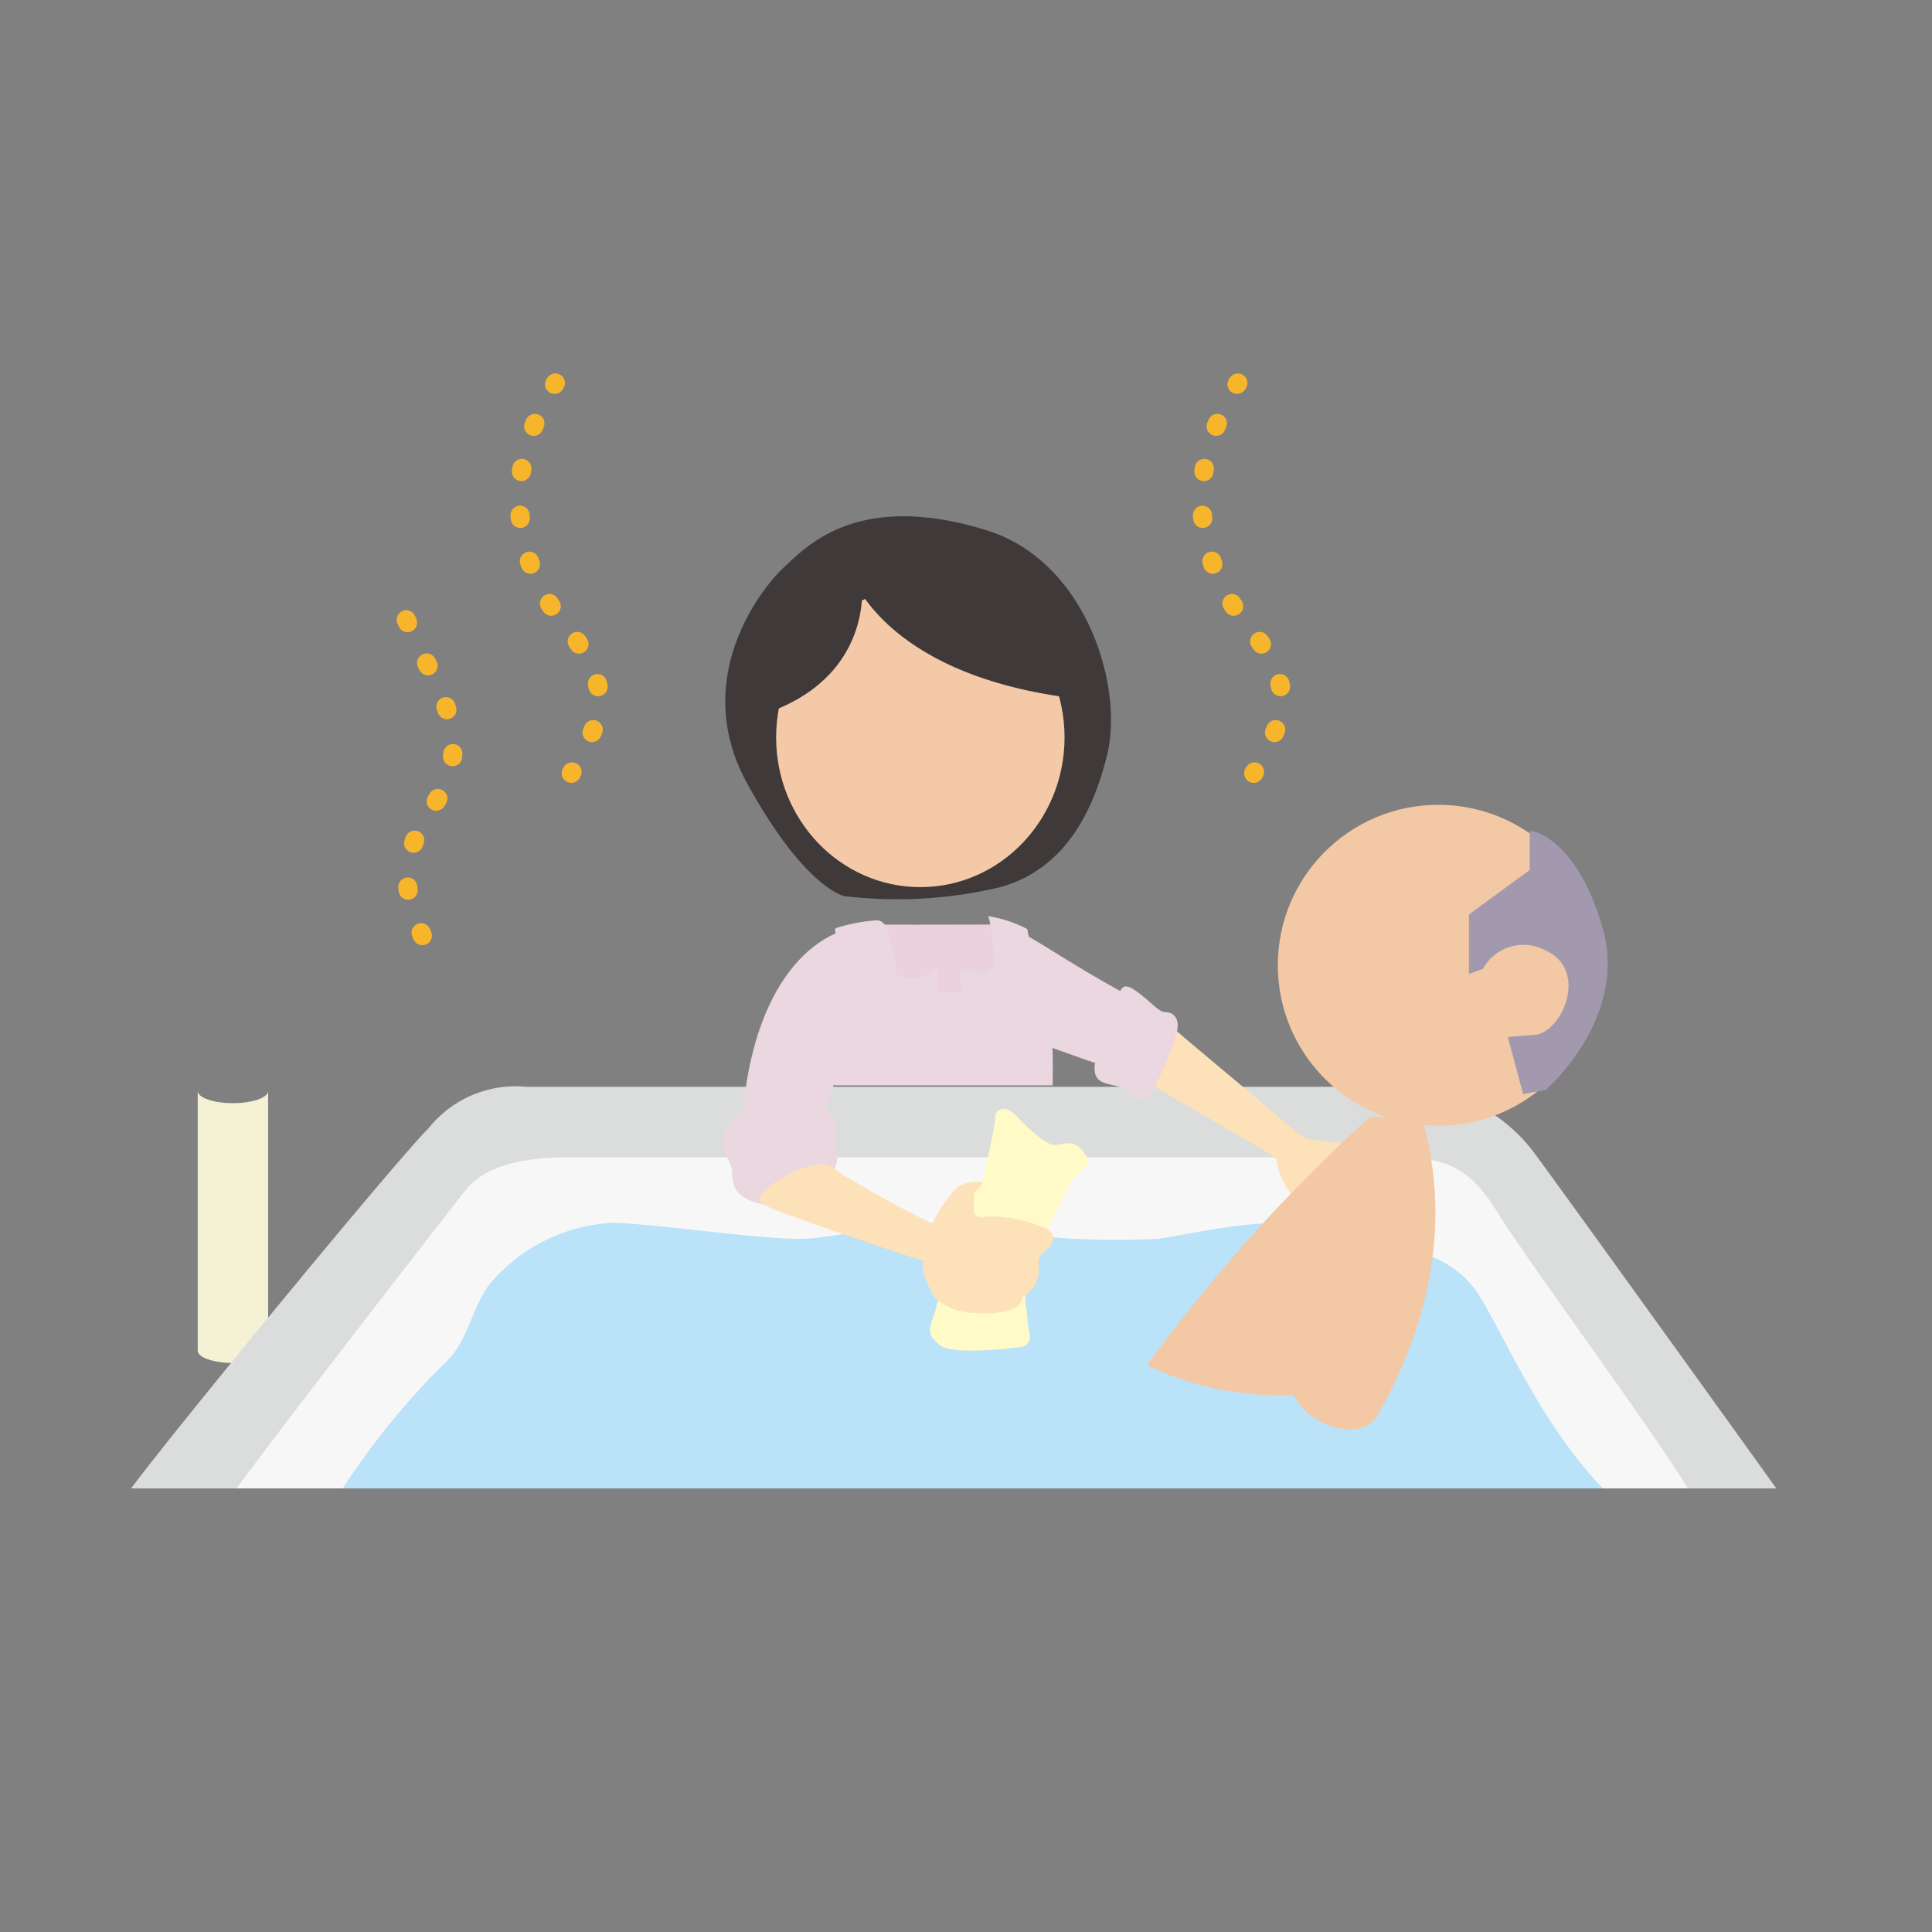 <svg id="レイヤー_1" data-name="レイヤー 1" xmlns="http://www.w3.org/2000/svg" viewBox="0 0 90 90"><rect x="0" y="0" width="90" height="90" fill="#808080" stroke="none"/><defs><style>.cls-1{fill:#3f3a39;}.cls-2{fill:#f4c9a7;}.cls-3{fill:#f5f1d5;}.cls-4{fill:#dbdcdc;}.cls-5{fill:#f7f7f7;}.cls-6{fill:#bae2f8;}.cls-7{fill:#ead7e0;}.cls-8{fill:#ead1dc;}.cls-9{fill:#fce1b9;}.cls-10{fill:#fffac6;}.cls-11{fill:#f3c8a5;}.cls-12,.cls-13,.cls-14{fill:none;stroke:#f7b52c;stroke-linecap:round;stroke-linejoin:round;stroke-width:0.891px;}.cls-13{stroke-dasharray:0.146 2.043;}.cls-14{stroke-dasharray:0.148 2.078;}.cls-15{fill:#a299af;}</style></defs><path class="cls-1" d="M39.342,41.745s-1.83-.322-4.543-5.264.775-9.2,1.744-10.076,3.337-3.588,9.425-1.7c4.6,1.427,6.419,7.25,5.593,10.516-.571,2.258-1.758,5.2-4.941,6.1A20.668,20.668,0,0,1,39.342,41.745Z"/><ellipse class="cls-2" cx="42.873" cy="34.35" rx="6.718" ry="6.976"/><path class="cls-1" d="M40.15,27.385s.542,5.155-6.364,6.315C34.647,33.653,35.063,26.963,40.15,27.385Z"/><path class="cls-1" d="M39.617,26.636s1.368,4.7,10.182,5.865C51.1,28.812,46.771,25.411,39.617,26.636Z"/><path class="cls-3" d="M12.49,62.922c0,.314-.734.569-1.639.569s-1.64-.255-1.64-.569v-12.1c0,.314.734.568,1.64.568s1.639-.254,1.639-.568Z"/><path class="cls-4" d="M6.108,69.337c2.021-2.732,12.461-15.417,13.85-16.77a5.189,5.189,0,0,1,4.584-1.938h41.3a7.7,7.7,0,0,1,5.668,3.13c1.578,2.136,10.6,14.684,11.238,15.578Z"/><path class="cls-5" d="M11.012,69.337c3.549-4.769,9.612-12.523,10.647-13.864s3.179-1.565,4.953-1.565H64.983c2.366,0,3.475.447,4.8,2.608s7.5,10.511,8.833,12.821Z"/><path class="cls-6" d="M15.966,69.337a35.034,35.034,0,0,1,4.805-5.891c1.035-.968,1.183-2.459,2-3.577a8.024,8.024,0,0,1,5.766-2.906c1.7.017,7.246.82,8.946.745s5.175-1.043,7.689-.6a36.359,36.359,0,0,0,8.8.6c2.07-.3,5.545-1.266,8.65-.372s5.1,1.043,6.358,3.13,2.884,5.965,5.693,8.871Z"/><path class="cls-7" d="M52.439,46.307c-2.908-1.589-4.046-2.508-5.471-3.179l-6.112-.05c-3.055-.049-5.766,2.931-6.259,8.843l3.894-.149.345-1.242H48.25l.734-1.725c.421.139,1.953.714,2.42.831Z"/><path class="cls-8" d="M40.856,43.078c-.005,2.182,1.184,3.18,2.829,1.989a7.809,7.809,0,0,1-.236,2.255s-.209.526.209.526H44.7c.313,0,.157.052.209-.474s-.233-1.465-.181-2.359c.908.7,2.436.2,1.67-1.947"/><path class="cls-7" d="M38.836,50.56h10.2c.1-4.968-.739-4.9-1.183-7.283a5.957,5.957,0,0,0-1.823-.6c.2.447.2,2.086.542,3.477a31.958,31.958,0,0,0-4.633.3,23.424,23.424,0,0,0-.493-2.881c-.2-.646-.443-.7-.641-.7a8.109,8.109,0,0,0-1.823.348c-.149.049-.074.2.024.422a13.383,13.383,0,0,1,.616,2.931C39.624,47.4,39.772,49.546,38.836,50.56Z"/><path class="cls-7" d="M33.8,52.617a2.818,2.818,0,0,1,3.155-1.292c1.331.3,1.922.546,1.922.894a7.876,7.876,0,0,0,.1,1.54,1.066,1.066,0,0,1-.394,1.043c-.345.3-1.873,1.59-3.1,1.292s-1.38-.845-1.38-1.49S33.309,53.561,33.8,52.617Z"/><path class="cls-9" d="M54.817,48.034c.813.708,5.175,4.328,5.619,4.738s1.035.335,2.144.484a32.4,32.4,0,0,0-2.415,2.385,3.585,3.585,0,0,1-.616-1.168c-.1-.422.049-.447-.567-.819s-4.017-2.335-5.2-3.031"/><path class="cls-10" d="M45.785,55.075c.222-1.192.543-2.458.567-2.98s.542-.6.986-.124,1.331,1.341,1.774,1.366.953-.415,1.528.571c.247.422-.345.621-.641,1.019-.262.352-1.207,2.359-1.527,2.955a7.481,7.481,0,0,0-.715,2.832c.123.4.1,1.068.2,1.391a.477.477,0,0,1-.419.646c-.345.049-3.2.4-3.77-.1s-.518-.645-.272-1.366,1.331-5.464,1.578-5.787Z"/><path class="cls-11" d="M66.24,52.07c.936,3.279,1.232,8.1-2.12,13.96-.838,1.142-3.2.4-3.844-1.044A14.49,14.49,0,0,1,53.425,63.6a76.191,76.191,0,0,1,10.4-11.575"/><path class="cls-9" d="M45.785,55.075a1.883,1.883,0,0,0-1.158.2,6.388,6.388,0,0,0-1.06,1.466c-.148.372-.172.223-.764-.05S39.624,54.976,39.23,54.7s-.493-.422-.961-.472a4.578,4.578,0,0,0-2.785,1.391c-.222.4-.2.348.345.621s6.25,2.219,6.974,2.434c.419.124.148.025.173.323a3.653,3.653,0,0,0,.567,1.441,2.786,2.786,0,0,0,1.8.72c.911.1,2.292-.05,2.267-.745a1.4,1.4,0,0,0,.764-1.515c0-.422.2-.522.419-.7s.616-.8-.321-1.068a6,6,0,0,0-2.562-.447c-.715.149-.543-.472-.543-.894S45.465,55.671,45.785,55.075Z"/><path class="cls-7" d="M52.045,46.456c.2-.347.2-.794.937-.248s.986.944,1.33.944.69.3.493.994a15.739,15.739,0,0,1-1.232,2.881c-.3.4-.493.3-1.035-.2s-1.873,0-1.479-1.54"/><path class="cls-12" d="M25.873,17.842l-.04.061"/><path class="cls-13" d="M24.918,19.724a9.067,9.067,0,0,0,1.1,9c2.447,2.986,2.2,4.275,1.12,6.331"/><path class="cls-12" d="M26.648,35.959l-.036.065"/><path class="cls-12" d="M57.664,17.842l-.04.061"/><path class="cls-13" d="M56.709,19.724a9.069,9.069,0,0,0,1.1,9c2.448,2.986,2.2,4.275,1.121,6.331"/><path class="cls-12" d="M58.439,35.959l-.036.065"/><path class="cls-14" d="M18.923,28.871c1.479,3.427,3.4,5.514,1.183,8.793s-.591,5.216,0,7"/><circle class="cls-11" cx="67.001" cy="44.966" r="7.475"/><path class="cls-15" d="M71.261,38.72v1.808L68.43,42.6v2.775l.648-.239a2.153,2.153,0,0,1,2.934-.853c2.012.921.75,3.821-.512,3.923l-1.262.1.716,2.66,1.058-.2s3.821-3.309,2.661-7.471-3.241-4.571-3.241-4.571Z"/></svg>